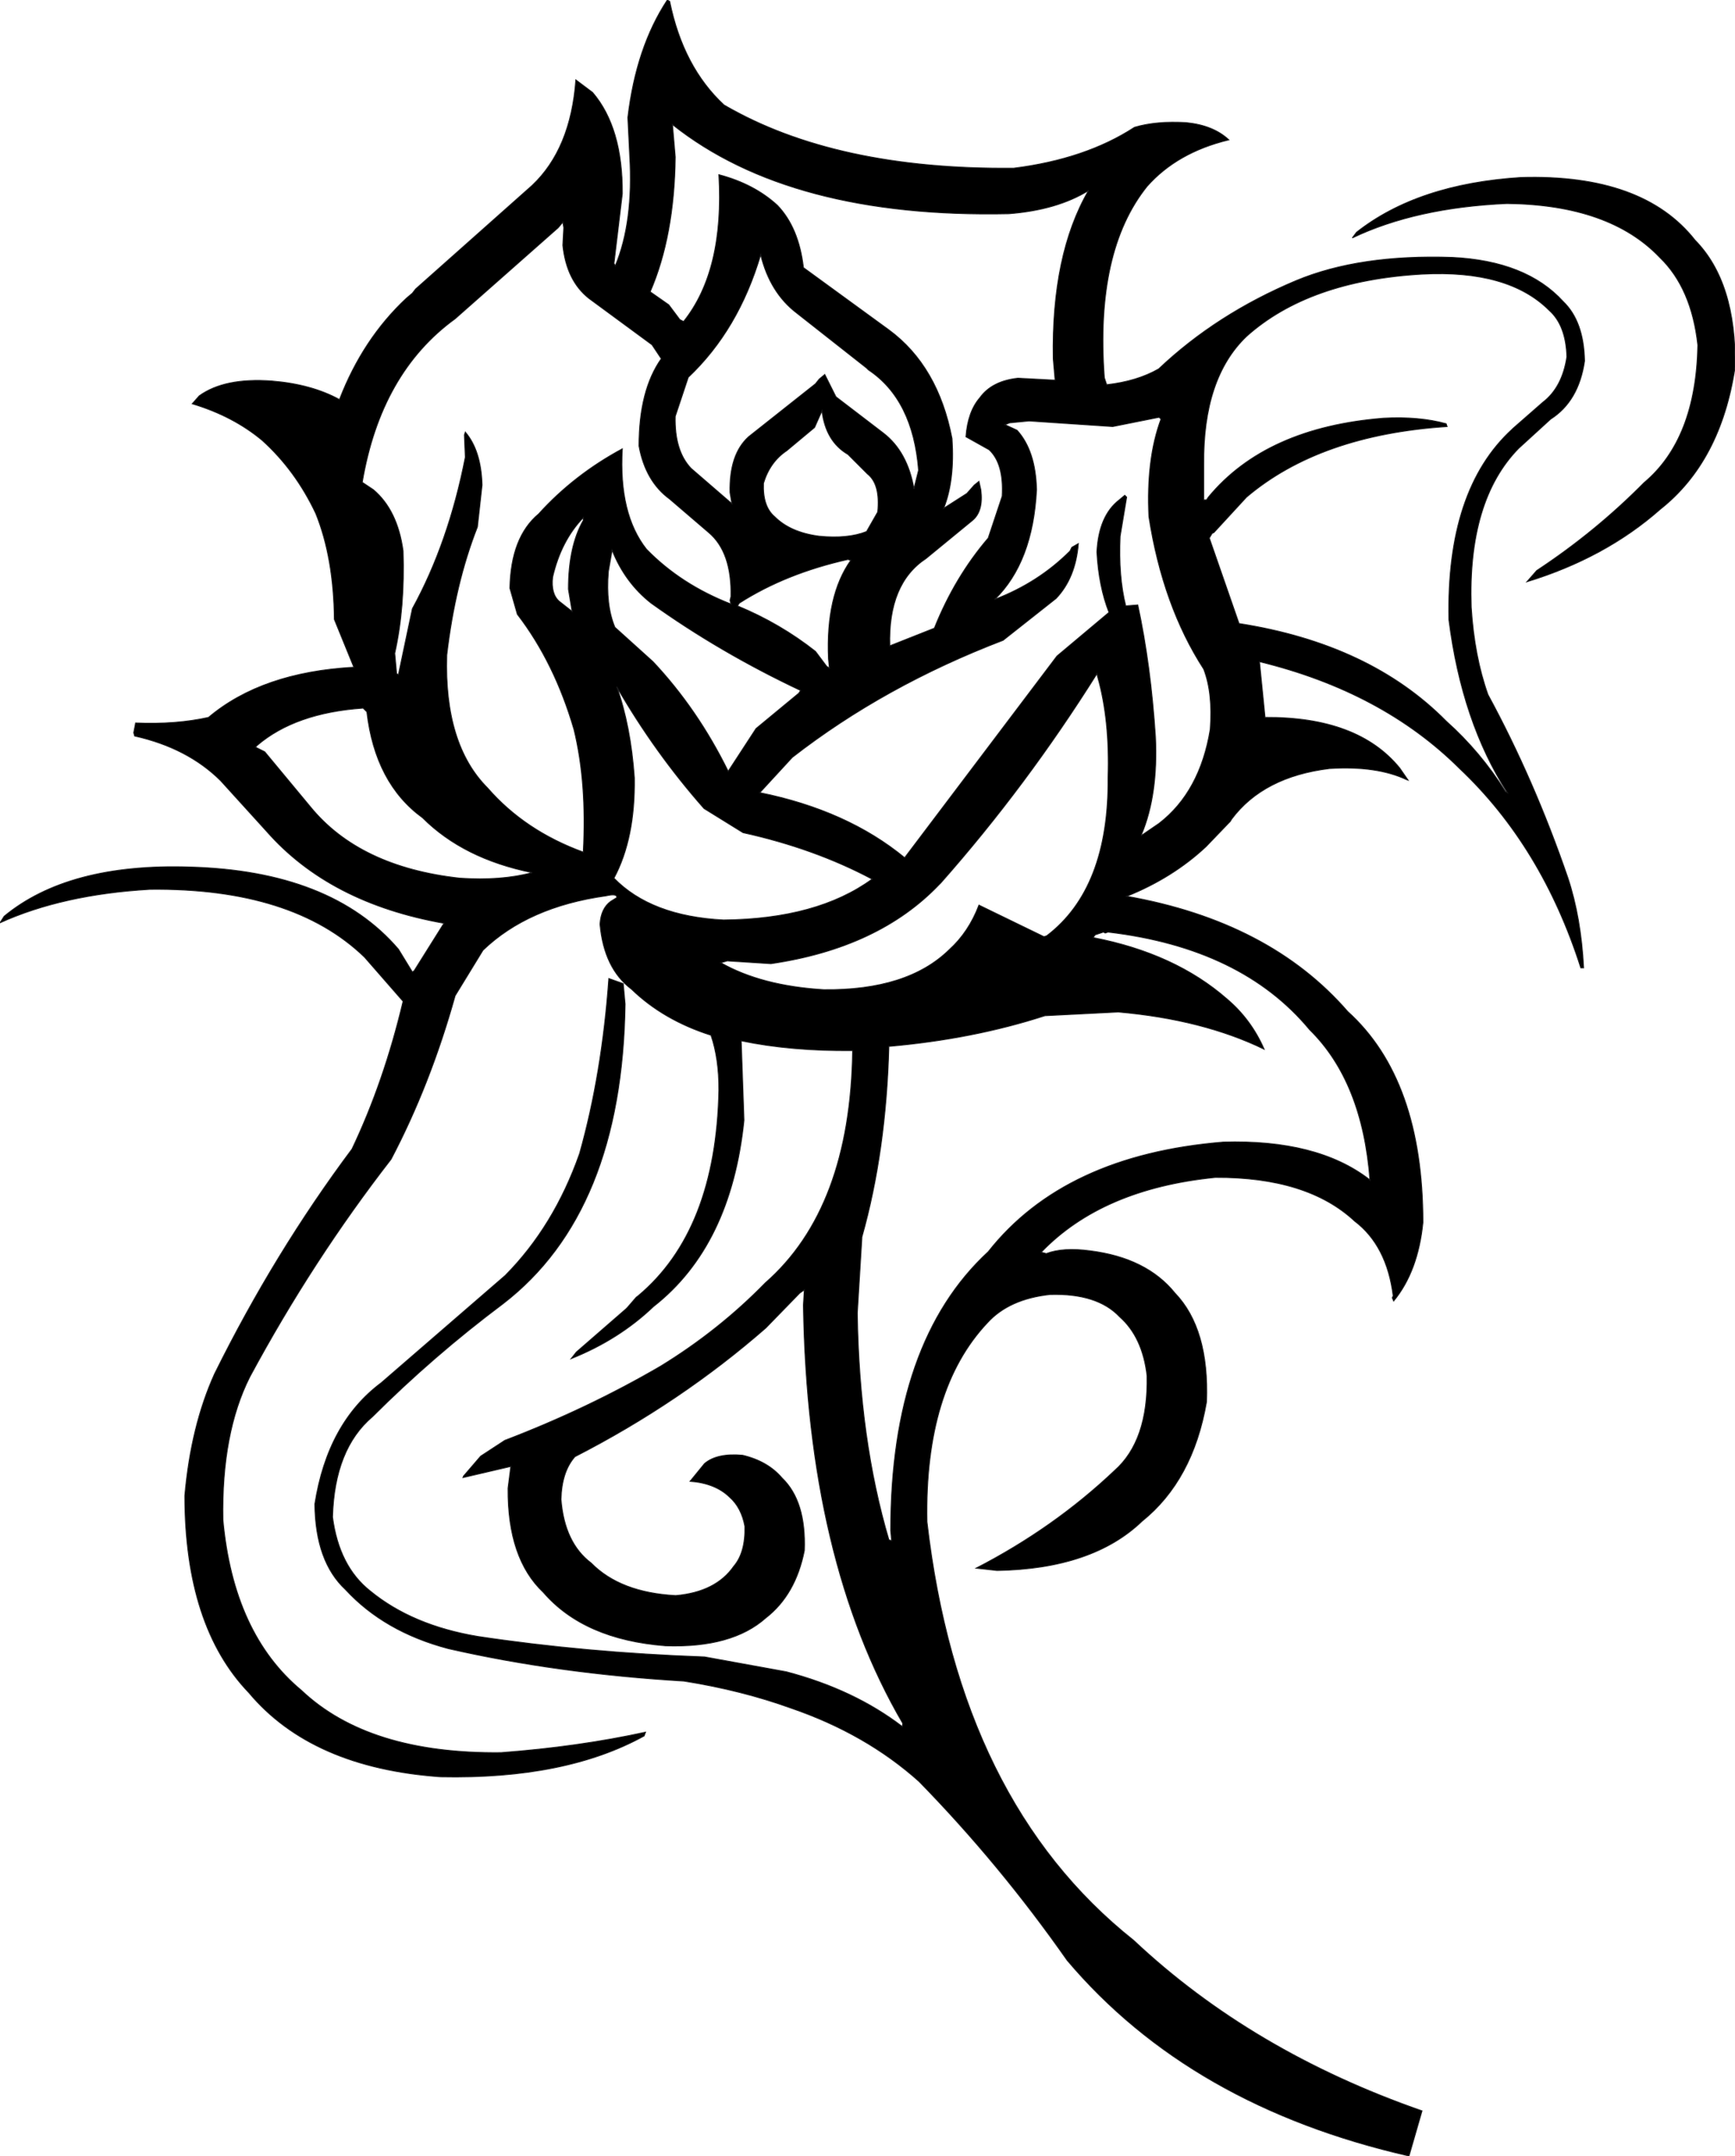 <svg xmlns:dc="http://purl.org/dc/elements/1.1/" xmlns="http://www.w3.org/2000/svg" width="1868" height="2320" version="1.1" desc="Created with decorsvg.com converter" viewBox="37 298 1868 2320">
                            <path fill="rgb(0,0,0)" stroke="rgb(26,26,27)" stroke-width="1" opacity="1" d="M 755.5 298 L 758 299.5 Q 772.4 370.1 816.5 411 Q 936.6 480.9 1128.5 479 Q 1205.8 469.3 1258.5 435 Q 1282 428 1314.5 430 Q 1343.5 433 1360 448.5 Q 1304.4 461.9 1272 498.5 Q 1215.9 568.4 1226 704.5 L 1228.5 712 Q 1261.3 708.3 1284.5 695 Q 1346.9 635.9 1432.5 600 Q 1500.6 571.6 1600.5 575 Q 1680.2 578.8 1720 622.5 Q 1742.2 643.8 1743 686.5 Q 1736.7 729.7 1706.5 749 L 1672 780.5 Q 1617.1 836.6 1621 951.5 Q 1624.3 1004.2 1639 1045.5 Q 1688.8 1137.2 1725 1242.5 Q 1739.2 1285.3 1742 1339.5 L 1739 1339.5 Q 1697.2 1208.8 1608.5 1125 Q 1525.3 1042.3 1393 1010 L 1399 1070 Q 1499 1069.3 1544 1124.5 L 1553 1137.5 L 1551.5 1137 Q 1519.2 1121.8 1468.5 1125 Q 1397.2 1133.7 1363 1179.5 L 1361.5 1182 L 1360 1183.5 L 1335.5 1209 Q 1299.6 1242.6 1250 1262.5 Q 1403.9 1289.6 1488 1386.5 Q 1568.9 1459.6 1569 1613.5 Q 1563.7 1666.2 1537.5 1698 L 1536 1694.5 L 1537 1692.5 Q 1530.2 1638.3 1495.5 1612 Q 1444.5 1564.5 1345.5 1565 Q 1223.7 1577.2 1158 1645.5 L 1163.5 1647 Q 1181.6 1640.1 1210.5 1644 Q 1271.4 1651.6 1302 1689.5 Q 1339 1728 1336 1806.5 Q 1321.4 1890.9 1266.5 1935 Q 1213.2 1986.2 1110.5 1988 L 1088 1985.5 Q 1171.8 1942.3 1237 1880.5 Q 1273.4 1848.4 1272 1778.5 Q 1267.2 1736.8 1242.5 1715 Q 1218.5 1689.5 1167.5 1691 Q 1123.3 1695.8 1100 1721.5 Q 1032.3 1793.3 1035 1935.5 Q 1069.9 2237.1 1257.5 2386 Q 1384.8 2505.7 1568 2569.5 L 1554 2618 Q 1318.8 2564.4 1186 2407.5 Q 1113.5 2304 1026.5 2215 Q 969.3 2163.7 888.5 2136 Q 835.6 2116.9 773.5 2107 Q 637.1 2098.9 519.5 2072 Q 450.8 2053.8 409 2008.5 Q 376.6 1978.4 376 1916.5 Q 389.7 1829.2 447.5 1786 L 581 1670.5 Q 633.5 1617.5 661 1539.5 Q 685.2 1453.7 692.5 1351 L 708 1356.5 L 710 1378.5 Q 706.8 1602.3 578.5 1701 Q 503.6 1757.1 438 1822.5 Q 397.1 1857.1 395 1930.5 Q 402 1983.5 435.5 2010 Q 480.8 2047.2 551.5 2059 Q 667.1 2076.4 795.5 2081 L 883.5 2097 Q 956.4 2116.1 1008.5 2156 L 1009 2152.5 Q 906.3 1976.7 902 1702.5 L 903 1686 L 898 1689.5 L 861.5 1727 Q 769.7 1807.2 656 1865.5 Q 641.7 1881.7 641 1911.5 Q 644.7 1958.3 673.5 1980 Q 704.7 2011.8 764.5 2015 Q 807.7 2011.2 827 1983.5 Q 839.7 1968.7 839 1940.5 Q 835.3 1920.3 822.5 1909 Q 807.2 1894.1 780 1892 L 795.5 1873 Q 809 1861.5 836.5 1864 Q 863.6 1870.4 879 1888.5 Q 905 1913.5 903 1966.5 Q 893.6 2014.1 861.5 2039 Q 825 2071.5 753.5 2069 Q 665.8 2062.2 622 2011.5 Q 583.4 1975.1 584 1899.5 L 587 1876 L 535.5 1888 L 536 1886.5 L 554.5 1865 L 580.5 1848 Q 670.2 1813.7 748.5 1768 Q 811.1 1729.6 861 1678.5 Q 952.7 1598.2 955 1428.5 Q 888.6 1429.2 835 1418 L 838 1503.5 Q 824.1 1638.6 740.5 1704 Q 703.3 1739.5 652 1760 L 657.5 1753 L 711 1706.5 L 712.5 1705 L 722 1694 L 724 1692.5 Q 807.9 1622.4 811 1471.5 Q 811.2 1437.3 802.5 1412 Q 751.3 1395.7 717 1362.5 Q 687.3 1340.2 683 1292.5 Q 684.1 1275.6 694.5 1268 L 701 1264 Q 701.8 1259.2 689.5 1262 Q 605.7 1273.7 557 1320.5 L 527 1369.5 Q 500.2 1465.2 458 1545.5 Q 373.6 1654.1 306 1779.5 Q 275.3 1840.3 277 1933.5 Q 288.3 2056.2 361.5 2117 Q 433.9 2185.6 576.5 2184 Q 659.5 2177.8 732 2162 L 730.5 2166 Q 645.8 2212.8 511.5 2210 Q 372.7 2200.3 305 2119.5 Q 236.1 2047.9 236 1907.5 Q 242.6 1832.6 268 1776.5 Q 332.6 1646.1 416 1534.5 Q 450.5 1462 471 1375.5 L 429.5 1328 Q 352.2 1253.3 198.5 1255 Q 104.7 1260.4 37 1291 L 41.5 1284 Q 110.5 1227 240.5 1231 Q 393.6 1234.9 466 1319.5 L 481 1344 L 483 1342.5 L 515 1291.5 Q 391.8 1269.7 324 1192.5 L 274.5 1138 Q 239 1102.8 182 1090 L 181 1086.5 L 183 1076 Q 226.7 1077.8 261.5 1070 Q 318.9 1021.5 418 1016 L 397 964.5 Q 396.3 898.2 377 850.5 Q 355.2 804.3 319.5 772 Q 288.2 745.8 244 732.5 L 251.5 724 Q 278.8 704.3 329.5 708 Q 372.5 711.5 402.5 728 Q 427.7 662.7 474.5 619 L 481 613.5 L 484.5 609 L 610 497.5 Q 651.6 458.2 657 384 L 675 397.5 Q 707.5 435.5 707 506.5 L 698 581.5 L 699.5 584 Q 719.2 536.7 715 465.5 L 713 424.5 Q 721.9 348.9 755.5 298 Z M 761 432 L 764 467 Q 763 552 737 612 L 757 626 L 769 642 L 773 644 Q 817 589 811 486 Q 849 496 874 519 Q 897 543 902 586 L 994 653 Q 1047 692 1062 770 Q 1065 815 1053 845 L 1078 829 L 1086 820 L 1091 816 L 1093 825 Q 1096 848 1084 858 L 1034 899 Q 993 926 995 993 L 1043 974 Q 1065 919 1101 877 L 1116 832 Q 1118 797 1102 782 L 1077 768 Q 1079 741 1092 726 Q 1105 708 1133 705 L 1171 707 L 1173 707 L 1171 684 Q 1169 572 1209 503 Q 1175 524 1123 528 Q 888 533 761 432 Z M 643 537 L 638 543 L 527 641 Q 447 699 427 817 L 439 825 Q 465 847 471 891 Q 473 952 462 1001 L 464 1023 L 466 1024 L 481 953 Q 520 882 538 790 L 537 766 L 538 763 Q 555 783 556 820 L 551 865 Q 527 926 518 1003 Q 515 1099 562 1146 Q 602 1192 665 1215 Q 669 1140 655 1083 Q 634 1011 594 959 L 586 931 Q 587 876 617 851 Q 655 809 707 781 Q 703 851 733 889 Q 770 927 824 948 L 823 944 L 824 940 Q 825 892 800 871 L 758 835 Q 732 816 725 778 Q 725 718 749 684 L 739 669 L 671 619 Q 647 600 643 562 L 644 543 L 643 537 Z M 856 572 Q 832 653 778 704 L 764 746 Q 763 783 781 802 L 825 840 L 823 828 Q 822 787 843 768 L 915 711 L 919 706 L 925 701 L 937 725 L 988 764 Q 1014 784 1021 824 L 1026 804 Q 1020 728 972 696 L 970 694 L 895 635 Q 866 613 856 572 Z M 1568 593 Q 1446 600 1379 660 Q 1332 705 1333 798 L 1333 836 L 1336 836 L 1338 833 Q 1400 758 1527 748 Q 1565 746 1594 754 L 1595 757 Q 1458 766 1379 833 L 1344 871 L 1342 872 L 1339 877 L 1371 969 Q 1512 991 1594 1074 Q 1631 1107 1658 1150 L 1660 1151 Q 1611 1075 1597 965 Q 1594 825 1665 760 L 1666 759 L 1698 731 Q 1719 715 1724 682 Q 1723 648 1705 632 Q 1661 588 1568 593 Z M 922 740 L 914 758 L 884 783 Q 866 795 859 818 Q 858 843 871 854 Q 888 871 919 875 Q 950 878 970 870 L 982 849 Q 985 819 971 808 L 950 787 Q 926 773 922 740 Z M 1285 747 L 1235 757 L 1145 751 L 1124 753 L 1119 755 L 1132 761 Q 1152 783 1153 825 Q 1149 903 1108 943 Q 1155 925 1189 891 L 1191 887 L 1198 883 Q 1195 920 1174 942 L 1117 987 Q 989 1036 890 1113 L 855 1151 Q 949 1170 1011 1221 L 1175 1004 L 1231 957 Q 1220 929 1218 892 Q 1220 853 1242 836 L 1248 831 L 1250 833 L 1243 875 Q 1241 918 1249 950 L 1262 949 Q 1276 1014 1281 1091 Q 1284 1153 1266 1196 L 1266 1197 L 1285 1184 Q 1329 1150 1340 1083 Q 1343 1044 1333 1018 Q 1289 950 1274 854 Q 1271 792 1287 749 L 1285 747 Z M 665 855 Q 641 880 632 919 Q 630 937 639 945 L 653 956 L 649 932 Q 649 886 665 858 L 665 855 Z M 696 890 L 692 913 Q 689 949 699 973 L 740 1010 Q 788 1061 821 1128 L 851 1082 L 897 1044 L 899 1041 Q 812 1000 738 947 Q 710 925 696 890 Z M 950 900 Q 883 915 833 947 L 831 950 Q 877 969 915 999 L 927 1015 L 930 1017 L 929 1007 Q 926 939 953 901 L 950 900 Z M 1218 1023 Q 1142 1144 1050 1248 L 1048 1250 Q 983 1318 867 1335 L 820 1332 L 813 1334 Q 857 1359 924 1363 Q 1014 1364 1059 1320 Q 1080 1301 1091 1272 L 1161 1306 L 1164 1305 Q 1231 1254 1230 1135 Q 1232 1073 1219 1027 L 1218 1023 Z M 701 1037 Q 716 1079 720 1135 Q 721 1200 698 1243 Q 738 1284 816 1288 Q 917 1287 976 1244 Q 914 1211 837 1194 L 795 1168 Q 742 1108 701 1037 Z M 428 1060 Q 355 1065 314 1100 L 312 1102 L 322 1107 L 371 1166 Q 424 1231 532 1243 Q 577 1246 610 1237 Q 536 1222 492 1178 Q 441 1141 432 1064 L 428 1060 Z M 1225 1301 L 1216 1304 L 1214 1307 Q 1302 1324 1358 1373 Q 1384 1395 1398 1427 Q 1332 1395 1241 1387 L 1162 1391 Q 1085 1416 994 1424 Q 991 1537 965 1629 L 960 1711 Q 962 1847 994 1955 L 997 1956 L 996 1945 Q 996 1742 1101 1645 Q 1183 1541 1354 1527 Q 1455 1524 1511 1567 L 1512 1568 Q 1504 1462 1447 1406 Q 1374 1318 1230 1301 L 1227 1302 L 1225 1301 Z "/><path fill="rgb(0,0,0)" stroke="rgb(26,26,27)" stroke-width="1" opacity="1" d="M 1674.5 489 Q 1805.9 485.1 1862 556.5 Q 1906.6 601.9 1905 693.5 Q 1889.6 794.6 1824.5 846 Q 1765.4 898.2 1681 924 L 1691.5 912 Q 1754.8 870.3 1807 817.5 Q 1863.1 770.6 1865 669.5 Q 1858.3 608 1824 575 Q 1770 518.3 1659.5 517 Q 1561.6 521.3 1493 554 L 1497.5 548 Q 1563.5 496 1674.5 489 Z "/></svg>